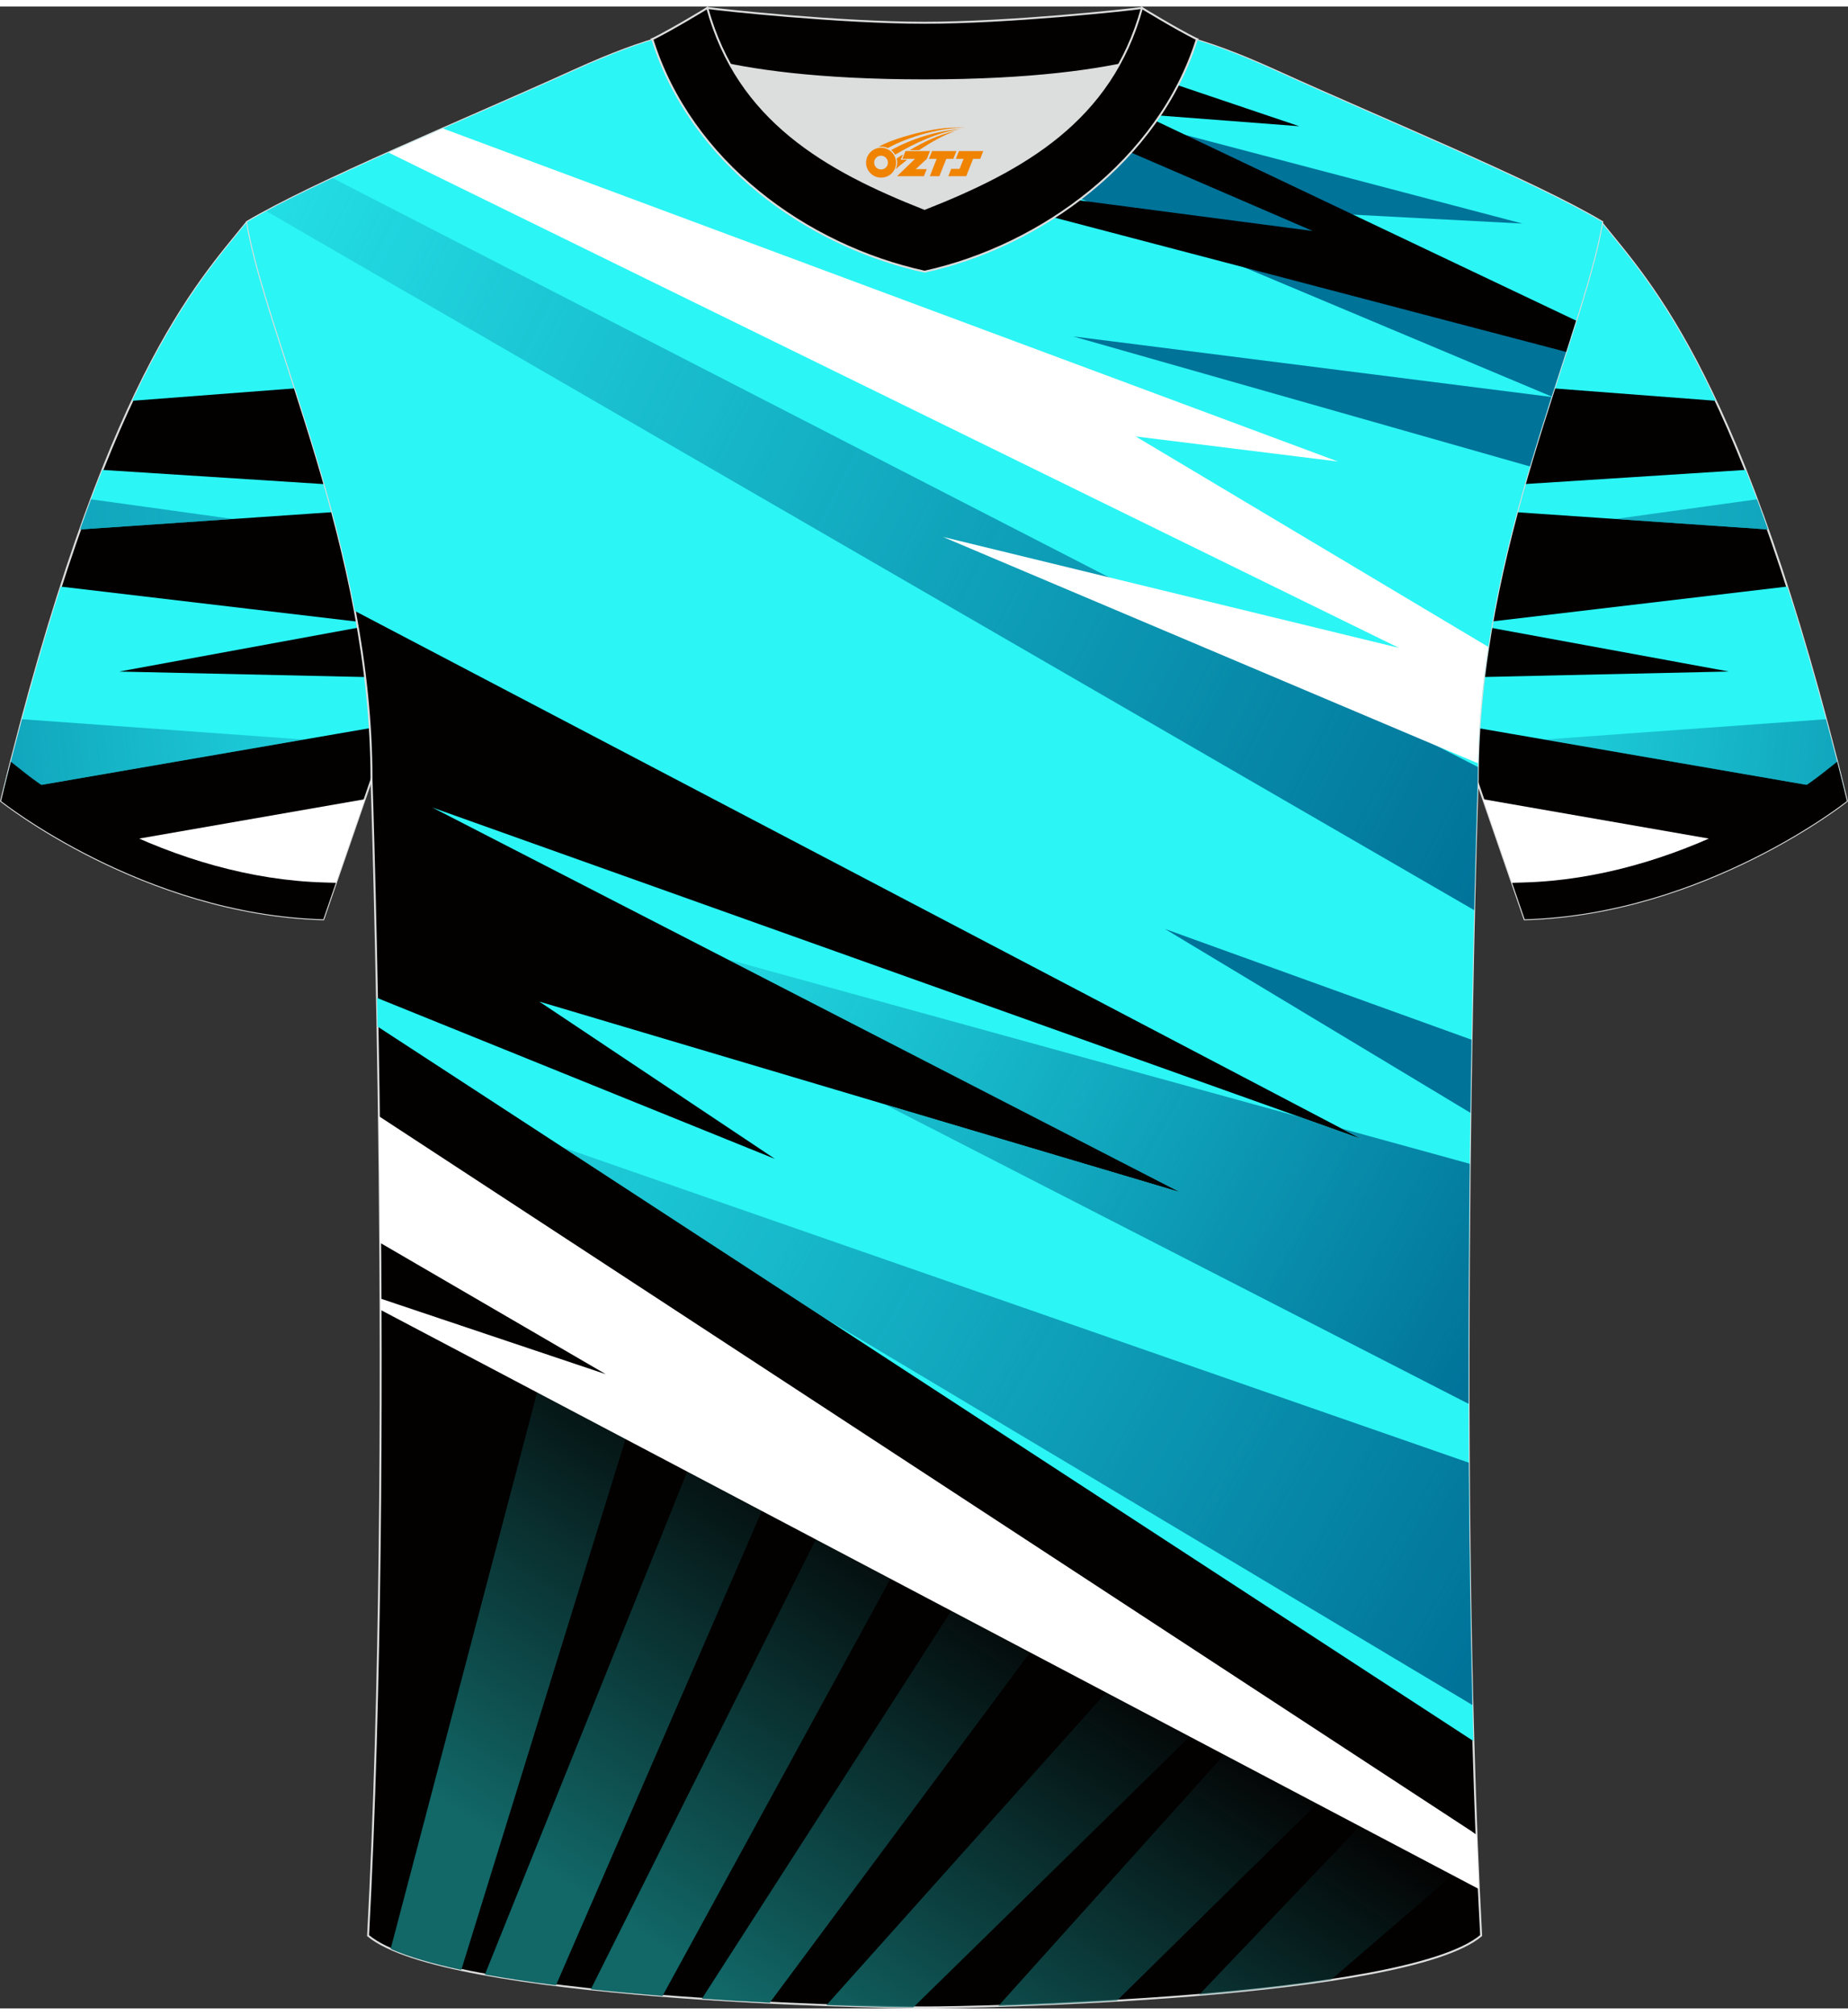 <?xml version="1.0" encoding="utf-8"?>
<!-- Generator: Adobe Illustrator 24.0.1, SVG Export Plug-In . SVG Version: 6.00 Build 0)  -->
<svg xmlns="http://www.w3.org/2000/svg" xmlns:xlink="http://www.w3.org/1999/xlink" version="1.1" id="图层_1" x="0px" y="0px" width="378px" height="412px" viewBox="0 0 378.45 409.83" enable-background="new 0 0 378.45 409.83" xml:space="preserve">
<rect x="0" y="0" width="378.45" height="409.83" fill="#333333" stroke="none"/>
<g>
	
		<path fill-rule="evenodd" clip-rule="evenodd" fill="#030000" stroke="#DCDDDD" stroke-width="0.4" stroke-miterlimit="22.926" d="   M327.87,44.13c10.21,12.7,29.26,32.17,50.35,118.52c0,0-29.09,23.19-65.99,24.21c0,0-7.14-20.66-9.87-28.61   c-20.51-59.5-9.2-109.97-81.66-145.78c-2.59-1.28-7.27-1.86-6.24-3.44c5.36-8.2,13.15-7.44,17.77-5.99   c9.61,3.36,2.53,1.17,11.95,5.43C266.07,18.41,314.24,35.93,327.87,44.13z"/>
	<path fill-rule="evenodd" clip-rule="evenodd" fill="#2BF5F5" d="M280.59,75.31l70.78,5.41c-9.73-20.72-17.93-29.67-23.5-36.59   c-13.63-8.19-61.8-25.71-83.68-35.66c-9.42-4.27-2.34-2.07-11.95-5.43c-4.62-1.44-12.41-2.21-17.77,5.99   c-1.03,1.57,3.65,2.16,6.24,3.44C256.37,30.08,271.73,51.26,280.59,75.31L280.59,75.31z M357.48,94.87l-69.9,4.48   c0.21,0.88,0.41,1.76,0.62,2.65l73.85,5.06C360.5,102.69,358.97,98.64,357.48,94.87L357.48,94.87z M365.99,118.75l-64.88,7.67   l52.92,9.72l-57.82,1.29c0.81,3.18,1.68,6.39,2.62,9.63l78.91,13.62C373.73,144.45,369.8,130.6,365.99,118.75z"/>
	<g>
		<linearGradient id="SVGID_1_" gradientUnits="userSpaceOnUse" x1="521.458" y1="121.424" x2="115.242" y2="78.728">
			<stop offset="0" style="stop-color:#007399"/>
			<stop offset="1" style="stop-color:#007399;stop-opacity:0"/>
		</linearGradient>
		<path fill-rule="evenodd" clip-rule="evenodd" fill="url(#SVGID_1_)" d="M359.8,100.89l-29.06,4.03l31.3,2.14    C361.29,104.93,360.54,102.87,359.8,100.89z"/>
		<linearGradient id="SVGID_2_" gradientUnits="userSpaceOnUse" x1="450.261" y1="161.052" x2="261.815" y2="141.246">
			<stop offset="0" style="stop-color:#007399"/>
			<stop offset="1" style="stop-color:#007399;stop-opacity:0"/>
		</linearGradient>
		<path fill-rule="evenodd" clip-rule="evenodd" fill="url(#SVGID_2_)" d="M373.94,145.91l-57.73,4.16l57.9,9.99l3.6,0.48    C376.44,155.43,375.19,150.56,373.94,145.91z"/>
		<path fill-rule="evenodd" clip-rule="evenodd" fill="#FFFFFF" d="M362.6,172.55l-58.84-10.26c2.17,6.31,5.28,15.31,7.06,20.48    l17.99,2.18C342.26,182.25,353.96,177.17,362.6,172.55z"/>
		<path fill-rule="evenodd" clip-rule="evenodd" fill="#030000" d="M373.52,156.76c-5.13,4.09-12.08,8.04-17.9,10.94    c-13.49,6.72-28.46,11.21-43.59,11.63l-2.37,0.07l2.58,7.47c36.9-1.02,65.99-24.21,65.99-24.21c-0.67-2.75-1.34-5.43-2.01-8.04    L373.52,156.76z"/>
	</g>
</g>
<g>
	
		<path fill-rule="evenodd" clip-rule="evenodd" fill="#030000" stroke="#DCDDDD" stroke-width="0.4" stroke-miterlimit="22.926" d="   M50.58,44.13C40.37,56.83,21.31,76.3,0.22,162.65c0,0,29.09,23.19,65.99,24.21c0,0,7.14-20.66,9.87-28.61   c20.51-59.5,9.2-109.97,81.66-145.78c2.59-1.28,7.27-1.86,6.24-3.44c-5.36-8.2-13.15-7.44-17.77-5.99   c-9.61,3.36-2.53,1.17-11.95,5.43C112.38,18.41,64.21,35.93,50.58,44.13z"/>
	<path fill-rule="evenodd" clip-rule="evenodd" fill="#2BF5F5" d="M97.86,75.31c8.86-24.05,24.23-45.23,59.88-62.85   c2.59-1.28,7.27-1.86,6.24-3.44c-5.36-8.2-13.15-7.44-17.77-5.99c-9.61,3.36-2.53,1.17-11.95,5.43   c-21.88,9.95-70.05,27.47-83.68,35.66C45.01,51.05,36.81,60,27.08,80.72L97.86,75.31L97.86,75.31z M20.97,94.87   c-1.5,3.76-3.02,7.82-4.57,12.19l73.85-5.06c0.2-0.89,0.41-1.77,0.62-2.65L20.97,94.87L20.97,94.87z M0.71,160.69l78.91-13.62   c0.94-3.24,1.81-6.45,2.62-9.63l-57.82-1.29l52.92-9.72l-64.88-7.67C8.65,130.6,4.72,144.45,0.71,160.69z"/>
	<g>
		
			<linearGradient id="SVGID_3_" gradientUnits="userSpaceOnUse" x1="424.748" y1="121.424" x2="18.533" y2="78.728" gradientTransform="matrix(-1 0 0 1 281.74 0)">
			<stop offset="0" style="stop-color:#007399"/>
			<stop offset="1" style="stop-color:#007399;stop-opacity:0"/>
		</linearGradient>
		<path fill-rule="evenodd" clip-rule="evenodd" fill="url(#SVGID_3_)" d="M18.65,100.89l29.06,4.03l-31.3,2.14    C17.16,104.93,17.91,102.87,18.65,100.89z"/>
		
			<linearGradient id="SVGID_4_" gradientUnits="userSpaceOnUse" x1="353.551" y1="161.052" x2="165.106" y2="141.246" gradientTransform="matrix(-1 0 0 1 281.74 0)">
			<stop offset="0" style="stop-color:#007399"/>
			<stop offset="1" style="stop-color:#007399;stop-opacity:0"/>
		</linearGradient>
		<path fill-rule="evenodd" clip-rule="evenodd" fill="url(#SVGID_4_)" d="M4.51,145.91l57.73,4.16l-57.9,9.99l-3.6,0.48    C2.01,155.43,3.26,150.56,4.51,145.91z"/>
		<path fill-rule="evenodd" clip-rule="evenodd" fill="#FFFFFF" d="M15.85,172.55l58.84-10.26c-2.17,6.31-5.28,15.31-7.06,20.48    l-17.99,2.18C36.19,182.25,24.49,177.17,15.85,172.55z"/>
		<path fill-rule="evenodd" clip-rule="evenodd" fill="#030000" d="M4.93,156.76c5.13,4.09,12.08,8.04,17.9,10.94    c13.49,6.72,28.46,11.21,43.59,11.63l2.37,0.07l-2.58,7.47c-36.9-1.02-65.99-24.21-65.99-24.21c0.67-2.75,1.34-5.43,2.01-8.04    L4.93,156.76z"/>
	</g>
</g>
<g>
	
		<path fill-rule="evenodd" clip-rule="evenodd" fill="#030000" stroke="#DCDDDD" stroke-width="0.4" stroke-miterlimit="22.926" d="   M189.35,409.63c-9.69,0.03-98.42-1.65-113.97-14.7c5.36-100.57,0.7-236.68,0.7-236.68c0-47.42-21.24-89.56-25.51-114.12   c13.63-8.19,45.28-21.16,67.16-31.11c30.04-13.6,34.16-7.71,71.21-7.71s41.99-5.89,72.03,7.71c21.87,9.95,53.52,22.9,67.16,31.1   c-4.27,24.57-25.51,66.7-25.51,114.12c0,0-4.66,136.11,0.7,236.68C287.77,407.97,199.04,409.66,189.35,409.63z"/>
	<g>
		<path fill-rule="evenodd" clip-rule="evenodd" fill="#2BF5F5" d="M72.68,123.75L278.8,231.84L88.55,163.99l153.06,78.72    l-131.18-39l48.27,32.21l-81.49-32.96c0.04,1.91,0.07,3.87,0.11,5.87l224.42,146.27c-2.66-93.23,0.89-196.85,0.89-196.85    c0-47.42,21.24-89.55,25.51-114.12c-13.63-8.19-45.29-21.15-67.16-31.1C230.94-0.58,226,5.31,188.95,5.31s-41.17-5.89-71.21,7.71    c-21.88,9.95-53.52,22.91-67.16,31.11C53.77,62.53,66.49,90.79,72.68,123.75z"/>
		<path fill-rule="evenodd" clip-rule="evenodd" fill="#007399" d="M301.35,211.52l-62.77-22.67l62.54,37.63    C301.19,221.28,301.26,216.28,301.35,211.52z"/>
		<linearGradient id="SVGID_5_" gradientUnits="userSpaceOnUse" x1="308.107" y1="172.786" x2="-1.321" y2="15.125">
			<stop offset="0" style="stop-color:#007399"/>
			<stop offset="1" style="stop-color:#007399;stop-opacity:0"/>
		</linearGradient>
		<path fill-rule="evenodd" clip-rule="evenodd" fill="url(#SVGID_5_)" d="M301.89,184.99L54.53,41.89    c3.82-2.07,8.46-4.35,13.59-6.76l234.53,120.56c-0.01,0.85-0.02,1.7-0.02,2.55C302.63,158.24,302.28,168.32,301.89,184.99z"/>
		<path fill-rule="evenodd" clip-rule="evenodd" fill="#007399" d="M313.32,94.16l-93.54-26.62l97.94,12.4    C316.27,84.49,314.77,89.24,313.32,94.16z"/>
		<path fill-rule="evenodd" clip-rule="evenodd" fill="#007399" d="M311.78,44.44L259.7,41.7l52.09,23.33l9.84,2.87    c-1.22,3.8-2.53,7.79-3.87,11.95L140.05,5.21c6.31-1.26,11.84-1.32,18.54-1.03L311.78,44.44z"/>
		<linearGradient id="SVGID_6_" gradientUnits="userSpaceOnUse" x1="210.89" y1="322.308" x2="152.969" y2="409.002">
			<stop offset="0" style="stop-color:#126767;stop-opacity:0"/>
			<stop offset="1" style="stop-color:#126767"/>
		</linearGradient>
		<path fill-rule="evenodd" clip-rule="evenodd" fill="url(#SVGID_6_)" d="M120.99,405.92l53.12-106.19l14.63,10.47l-53.06,97.08    C130.77,406.88,125.83,406.43,120.99,405.92L120.99,405.92z M187.04,409.62l62.33-61.05l-15.28-11.86l-64.84,72.45    C177.17,409.45,183.49,409.58,187.04,409.62L187.04,409.62z M157.64,408.67l61.89-83.27l-16.03-10.47l-59.76,92.92    C148.53,408.18,153.21,408.45,157.64,408.67L157.64,408.67z M113.86,405.09l46.55-107.21l-14.63-10.47L99.3,402.9    C103.83,403.72,108.75,404.45,113.86,405.09L113.86,405.09z M94.47,401.95l35.41-114.41l-18.65-8.52L80,397.65    C83.69,399.29,88.66,400.72,94.47,401.95L94.47,401.95z M272.49,404.04c-8.42,1.27-17.71,2.26-26.95,3.03l39.17-41.1l16.85,13.07    L272.49,404.04L272.49,404.04z M228.73,408.25c-9.08,0.53-17.5,0.87-24.27,1.08l53.17-59.15l16.85,13.07L228.73,408.25z"/>
		<path fill-rule="evenodd" clip-rule="evenodd" fill="#FFFFFF" d="M304.78,131.1l-72.2-43.08l41.4,5.13L90.7,24.97    c-3.76,1.65-7.5,3.3-11.14,4.93l206.91,101.4l-93.36-22.71l109.56,46.35C302.83,146.8,303.6,138.84,304.78,131.1z"/>
		<path fill-rule="evenodd" clip-rule="evenodd" fill="#030000" d="M322.77,64.31l-88.98-42.27l32.27,2.47l-58.37-19.7    c-5.28,0.27-11.37,0.5-18.74,0.5c-5.74,0-10.68-0.14-15.06-0.33l94.96,40.98l-84.82-11.12l136.69,35.87    C321.43,68.52,322.11,66.39,322.77,64.31z"/>
		<path fill-rule="evenodd" clip-rule="evenodd" fill="#FFFFFF" d="M302.38,374.3l-1.06-0.76L77.6,227.18    c0.11,8.19,0.2,16.88,0.27,25.93l46.2,26.89l-46.13-15.48l0.01,2.32L301.16,384.5l1.69,0.88L302.38,374.3z"/>
		<g>
			<linearGradient id="SVGID_7_" gradientUnits="userSpaceOnUse" x1="308.572" y1="268.242" x2="108.967" y2="157.599">
				<stop offset="0" style="stop-color:#007399"/>
				<stop offset="1" style="stop-color:#007399;stop-opacity:0"/>
			</linearGradient>
			<path fill-rule="evenodd" clip-rule="evenodd" fill="url(#SVGID_7_)" d="M300.99,236.92l-26.35-7.25l4.16,2.18l-12.73-4.54     l-117.12-32.25l92.66,47.66l-60.42-17.96l0,0l119.57,61.31C300.72,268.8,300.82,252.16,300.99,236.92z"/>
			<linearGradient id="SVGID_8_" gradientUnits="userSpaceOnUse" x1="308.088" y1="326.913" x2="40.961" y2="172.687">
				<stop offset="0" style="stop-color:#007399"/>
				<stop offset="1" style="stop-color:#007399;stop-opacity:0"/>
			</linearGradient>
			<path fill-rule="evenodd" clip-rule="evenodd" fill="url(#SVGID_8_)" d="M300.8,298.11l-185.51-64.54l53.08,34.6l133.16,79.55     C301.13,331.21,300.9,314.46,300.8,298.11z"/>
		</g>
	</g>
</g>
<path fill-rule="evenodd" clip-rule="evenodd" fill="#DCDDDD" d="M149.57,11.94c8.42,15.1,23.31,22.99,39.79,29.48  c16.5-6.5,31.38-14.37,39.79-29.49c-8.62,1.71-21.38,3.19-39.79,3.19C170.95,15.13,158.19,13.65,149.57,11.94z"/>
<path fill-rule="evenodd" clip-rule="evenodd" fill="#030000" stroke="#DCDDDD" stroke-width="0.4" stroke-miterlimit="22.926" d="  M189.35,3.33c-17.22,0-41.64-2.61-44.51-3.03c0,0-5.51,4.6-11.25,6.39c0,0,11.74,8.43,55.76,8.43s55.76-8.43,55.76-8.43  c-5.74-1.77-11.25-6.39-11.25-6.39C230.99,0.72,206.58,3.33,189.35,3.33z"/>
<path fill-rule="evenodd" clip-rule="evenodd" fill="#030000" stroke="#DCDDDD" stroke-width="0.4" stroke-miterlimit="22.926" d="  M189.35,54.29c23.88-5.24,47.99-22.83,55.76-47.59c-4.42-2.2-11.25-6.39-11.25-6.39c-6.38,23.06-24.22,33.13-44.51,41.12  c-20.26-7.98-38.14-18.09-44.51-41.12c0,0-6.84,4.19-11.25,6.39C141.47,31.83,165.08,48.96,189.35,54.29z"/>

<g id="图层_x0020_1">
	<path fill="#F08300" d="M177.54,33c0.416,1.136,1.472,1.984,2.752,2.032c0.144,0,0.304,0,0.448-0.016h0.016   c0.016,0,0.064,0,0.128-0.016c0.032,0,0.048-0.016,0.08-0.016c0.064-0.016,0.144-0.032,0.224-0.048c0.016,0,0.016,0,0.032,0   c0.192-0.048,0.4-0.112,0.576-0.208c0.192-0.096,0.4-0.224,0.608-0.384c0.672-0.56,1.104-1.408,1.104-2.352   c0-0.224-0.032-0.448-0.08-0.672l0,0C183.38,31.12,183.33,30.95,183.25,30.77C182.78,29.68,181.7,28.92,180.43,28.92C178.74,28.92,177.36,30.29,177.36,31.99C177.36,32.34,177.42,32.68,177.54,33L177.54,33L177.54,33z M181.84,32.02L181.84,32.02C181.81,32.8,181.15,33.4,180.37,33.36C179.58,33.33,178.99,32.68,179.02,31.89c0.032-0.784,0.688-1.376,1.472-1.344   C181.26,30.58,181.87,31.25,181.84,32.02L181.84,32.02z"/>
	<polygon fill="#F08300" points="195.87,29.6 ,195.23,31.19 ,193.79,31.19 ,192.37,34.74 ,190.42,34.74 ,191.82,31.19 ,190.24,31.19    ,190.88,29.6"/>
	<path fill="#F08300" d="M197.84,24.87c-1.008-0.096-3.024-0.144-5.056,0.112c-2.416,0.304-5.152,0.912-7.616,1.664   C183.12,27.25,181.25,27.97,179.9,28.74C180.1,28.71,180.29,28.69,180.48,28.69c0.48,0,0.944,0.112,1.36,0.288   C185.94,26.66,193.14,24.61,197.84,24.87L197.84,24.87L197.84,24.87z"/>
	<path fill="#F08300" d="M183.31,30.34c4-2.368,8.88-4.672,13.488-5.248c-4.608,0.288-10.224,2-14.288,4.304   C182.83,29.65,183.1,29.97,183.31,30.34C183.31,30.34,183.31,30.34,183.31,30.34z"/>
	<polygon fill="#F08300" points="201.36,29.6 ,200.74,31.19 ,199.28,31.19 ,197.87,34.74 ,197.41,34.74 ,195.9,34.74 ,194.21,34.74    ,194.8,33.24 ,196.51,33.24 ,197.33,31.19 ,195.74,31.19 ,196.38,29.6"/>
	<polygon fill="#F08300" points="190.45,29.6 ,189.81,31.19 ,187.52,33.3 ,189.78,33.3 ,189.2,34.74 ,183.71,34.74 ,187.38,31.19    ,184.8,31.19 ,185.44,29.6"/>
	<path fill="#F08300" d="M195.73,25.46c-3.376,0.752-6.464,2.192-9.424,3.952h1.888C190.62,27.84,192.96,26.41,195.73,25.46z    M184.93,30.28C184.3,30.66,184.24,30.71,183.63,31.12c0.064,0.256,0.112,0.544,0.112,0.816c0,0.496-0.112,0.976-0.32,1.392   c0.176-0.16,0.32-0.304,0.432-0.4c0.272-0.24,0.768-0.64,1.6-1.296l0.32-0.256H184.45l0,0L184.93,30.28L184.93,30.28L184.93,30.28z"/>
</g>
</svg>